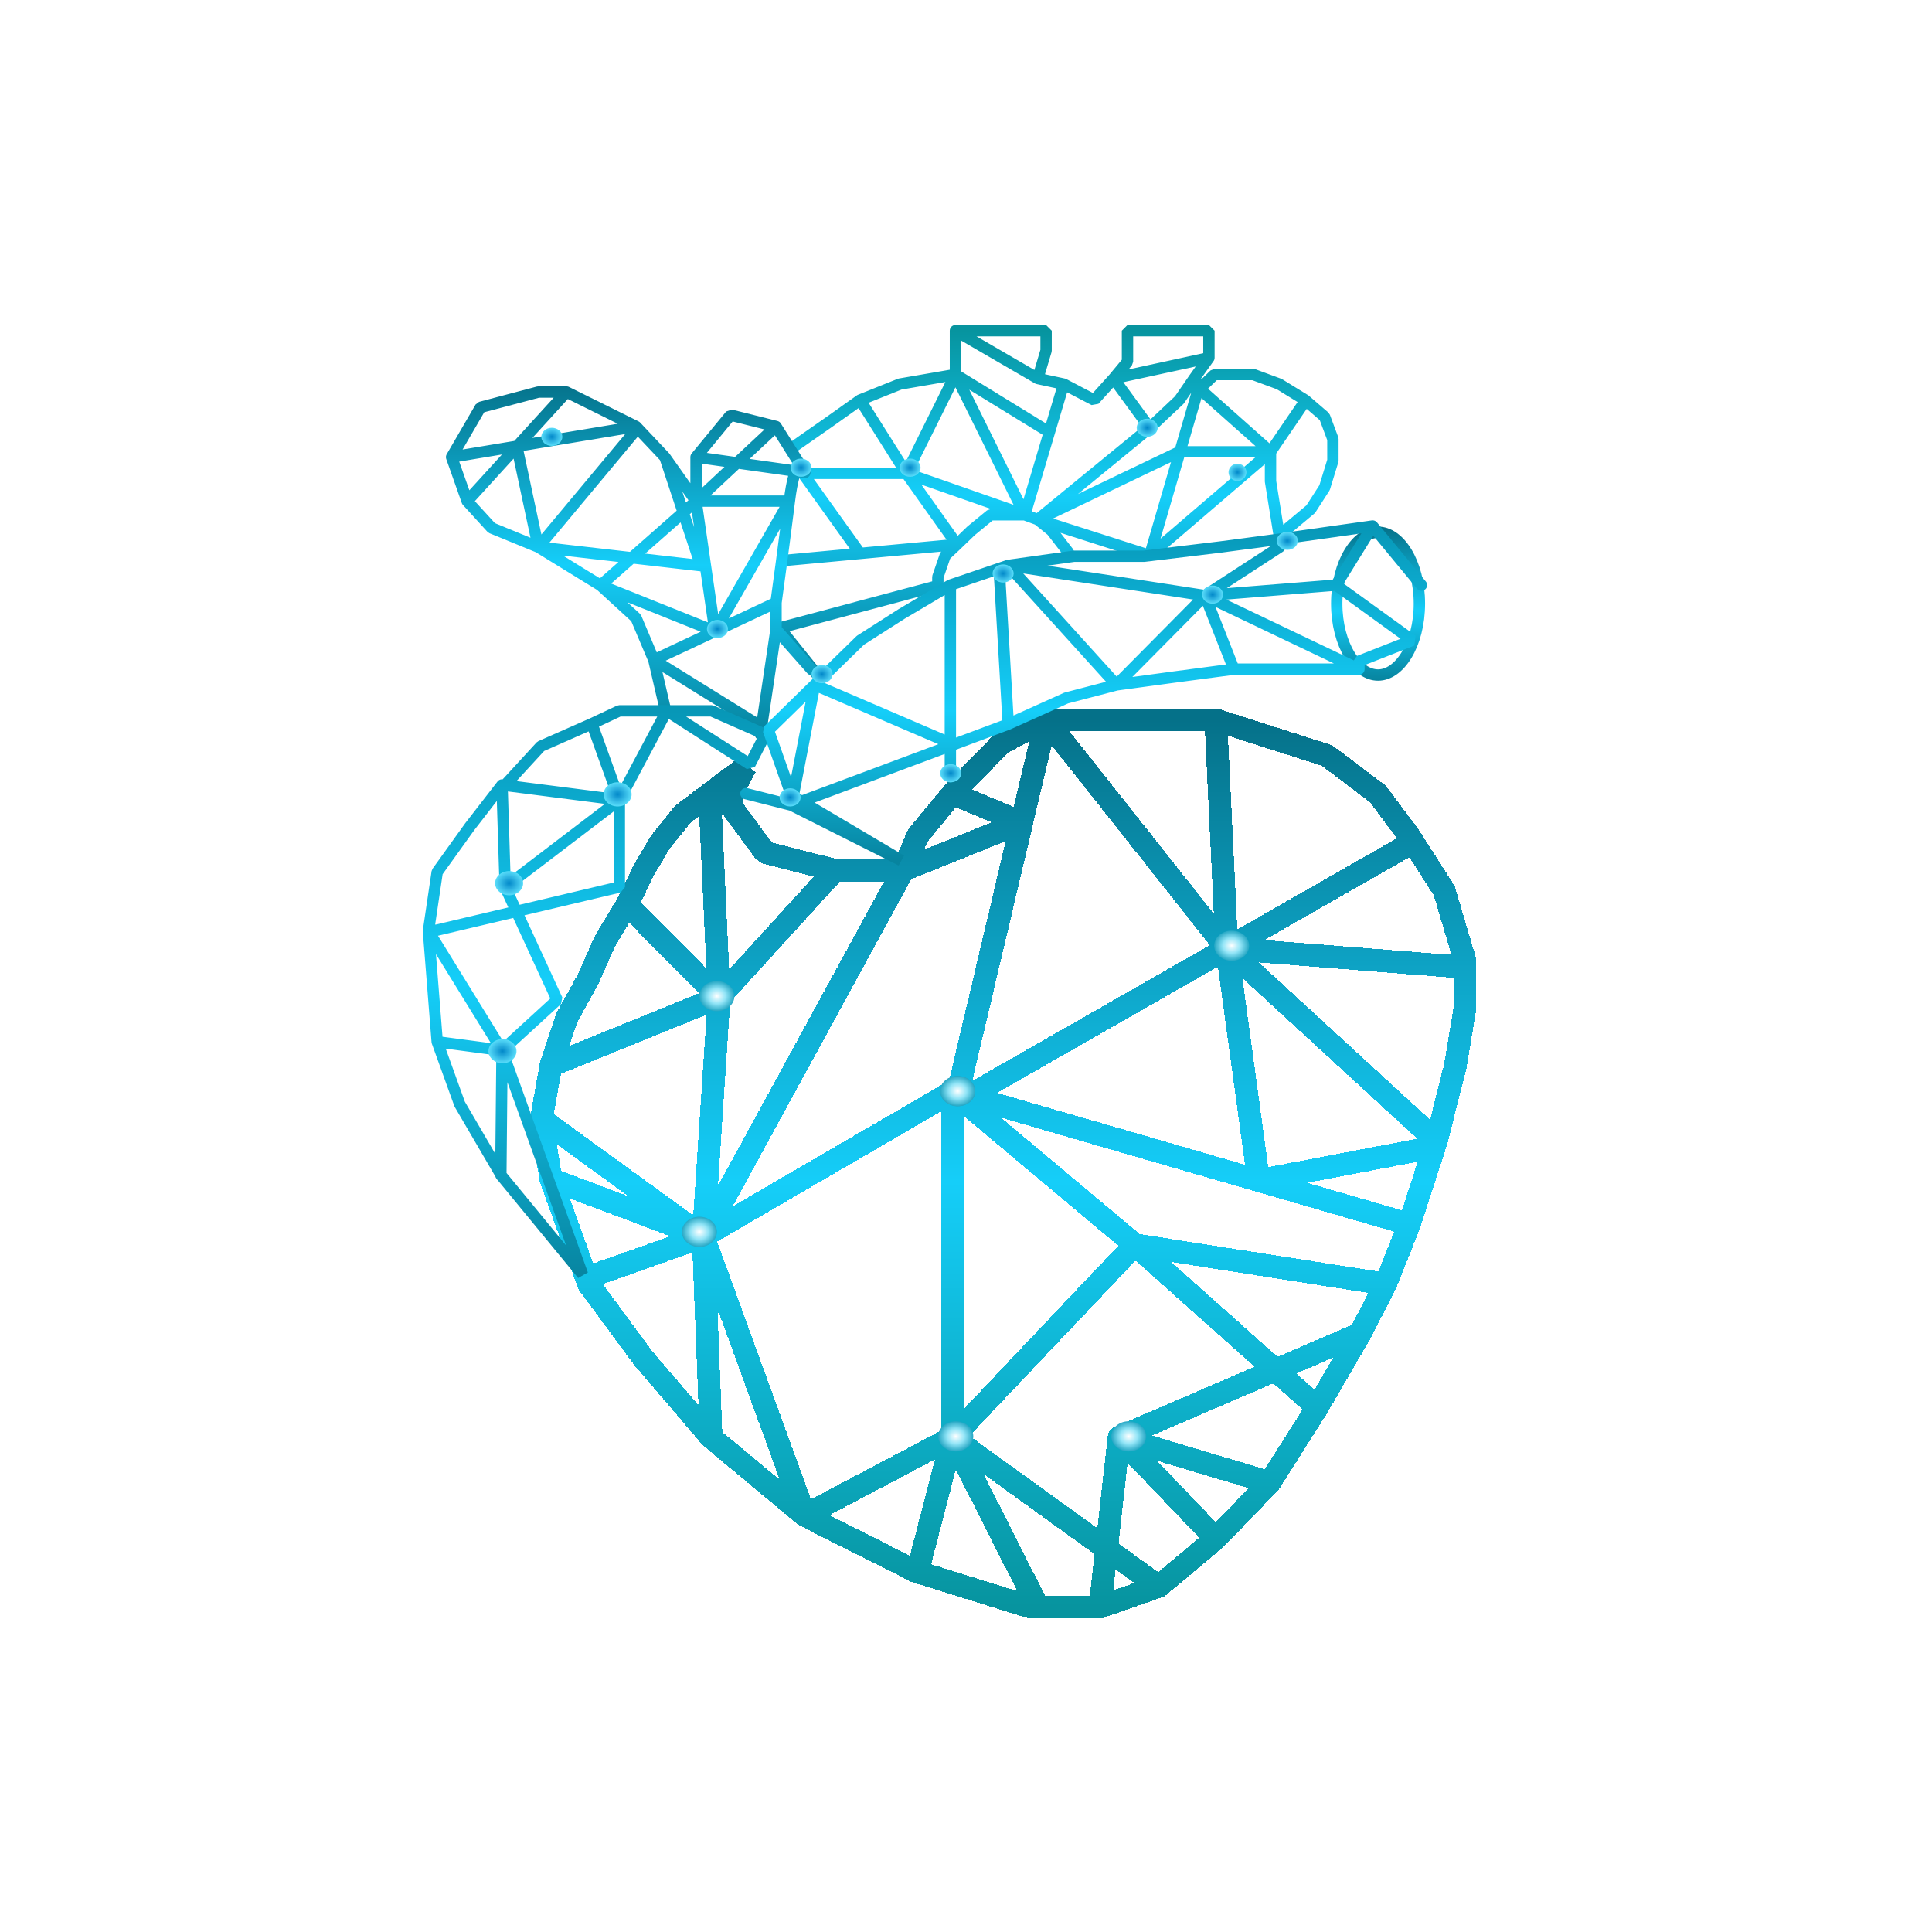 <svg width="1700" height="1700" viewBox="0 0 1700 1700" fill="none" xmlns="http://www.w3.org/2000/svg">
<path d="M699.056 392.667L729.175 371.638L756.858 351.99M756.858 351.99L791.847 337.97L840.708 329.553M756.858 351.99L797.55 416.511M840.708 329.553V291M840.708 329.553L901.747 452.966M840.708 329.553L923.344 380.319M840.708 329.553L819.129 373.032L797.55 416.511M840.708 291H920.459V308.524L913.153 333.058M840.708 291L913.153 333.058M913.153 333.058L935.934 337.97M935.934 337.97L954.678 347.794L962.816 351.99L979.894 333.058M935.934 337.97L923.344 380.319M979.894 333.058L992.102 318.348V291H1063.75V314.844M979.894 333.058L1063.75 314.844M979.894 333.058L1011.65 376.55M1063.75 314.844L1050.74 333.058L1037.7 351.99L1011.65 376.55M1011.65 376.55L913.153 457.161M1148.82 352.35L1148.4 351.99L1125.62 337.97L1102.83 329.553H1068.65L1055.61 342.192L1117.95 397.579M1148.82 352.35L1165.51 366.726L1172.84 386.348V405.279L1165.51 429.123L1153.3 448.054L1125.62 471.181L1117.95 423.52V397.579M1148.82 352.35L1117.95 397.579M1055.61 337.97L1011.65 488.731M1011.65 488.731L1117.95 397.579M1011.65 488.731L913.153 457.161M1117.95 397.579H1037.7L913.153 457.161M940.004 485.917L925.361 466.986L913.153 457.161M913.153 457.161L901.747 452.966M901.747 452.966H883.836H871.628L854.55 466.986L842.005 479.066M901.747 452.966L912.546 416.642L923.344 380.319M901.747 452.966L797.55 416.511M718.601 593.186L686.016 552.536L825.233 515.363V507.663L831.738 488.731L840.708 480.315L842.005 479.066M692.552 492.927L756.858 486.963M842.005 479.066L756.858 486.963M842.005 479.066L797.55 416.511M756.858 486.963L706.362 416.511H797.55" stroke="url(#paint0_linear_140_918)" stroke-width="10" stroke-linecap="round" stroke-linejoin="bevel"/>
<path d="M585.086 622.847L575.314 580.736M575.314 580.736L559.654 543.696L528.394 515.073M575.314 580.736L673.931 641.965M575.314 580.736L629.077 555.472M528.394 515.073L473.645 481.379M528.394 515.073L629.077 555.472M528.394 515.073L612.461 440.967M473.645 481.379L432.583 464.545L411.065 440.967M473.645 481.379L553.211 490.487L616.689 497.753M473.645 481.379L454.774 392.975M473.645 481.379L559.654 378.326M411.065 440.967L397.378 402.228M411.065 440.967L454.774 392.975M397.378 402.228L422.81 358.444L473.645 344.982L498.483 344.982M397.378 402.228L559.654 375.278M498.483 344.982L559.654 375.278M498.483 344.982L454.774 392.975M559.654 375.278L585.086 402.228M585.086 402.228L612.461 440.967M585.086 402.228L616.689 497.753M612.461 440.967V402.228M612.461 440.967L620.769 498.22M612.461 440.967L682.84 375.278M612.461 440.967H690.023H694.585M612.461 402.228L642.853 365.253L682.84 375.278M612.461 402.228L708.273 415.716M682.84 375.278L708.273 415.716M708.273 415.716C705.673 408.415 699.296 403.242 694.585 440.967M694.585 440.967C689.875 478.692 684.793 516.18 682.84 530.208M694.585 440.967L629.077 555.472M682.84 530.208V553.786M682.84 530.208L629.077 555.472M682.84 553.786L714.13 589.153M682.84 553.786L669.122 646.107M629.077 555.472L620.769 498.22M620.769 498.22L616.689 497.753" stroke="url(#paint1_linear_140_918)" stroke-width="10" stroke-linecap="round" stroke-linejoin="bevel"/>
<g filter="url(#filter0_d_140_918)">
<path d="M625.747 1260.86L566.404 1191.56L517.912 1125.89L515.963 1120.47M625.747 1260.86L708.118 1329.41M625.747 1260.86L618.78 1084.08M708.118 1329.41L805.872 1378.72L807.259 1379.15M708.118 1329.41L618.78 1084.08M708.118 1329.41L837.994 1260.86M967.839 1410L1019.51 1391.97M967.839 1410H913.398M967.839 1410L984.609 1260.86M1019.51 1391.97L1069.79 1349.86M1019.51 1391.97L837.994 1260.86M1069.79 1349.86L1117.26 1300.55M1069.79 1349.86L984.609 1260.86M1117.26 1300.55L1159.15 1234.41M1117.26 1300.55L984.609 1260.86M1159.15 1234.41L1196.86 1169.47M1159.15 1234.41L998.574 1091.3M1196.86 1169.47L1219.21 1125.89M1196.86 1169.47L984.609 1260.86M1219.21 1125.89L1240.14 1073.24M1219.21 1125.89L998.574 1091.3M1240.14 1073.24L1262.13 1005.28M1240.14 1073.24L1107.49 1034.77M1263.88 999.88L1280.65 933.739L1289 883.238V847.154M1263.88 999.88L1079.56 830.58M1263.88 999.88L1262.13 1005.28M1069.79 629.455L1167.54 660.733L1212.21 694.401L1240.14 731.68L1243.47 736.907M1069.79 629.455H998.574H920.365M1069.79 629.455L1079.56 830.58M920.365 629.455L881.276 649.9L837.994 694.401M920.365 629.455L1079.56 830.58M920.365 629.455L899.036 719.678M837.994 694.401L807.259 731.68L794.712 761.763M837.994 694.401L899.036 719.678M794.712 761.763H734.66M794.712 761.763L899.036 719.678M794.712 761.763L618.78 1084.08M734.66 761.763L673.221 746.124L643.904 706.429V694.401L655.885 671L624.398 694.401M734.66 761.763L632.745 873.599M624.398 694.401L600.783 712.5L581.078 736.907L566.485 761.763L551.73 791.82M624.398 694.401L632.745 873.599M551.73 791.82L532.186 824.292L517.912 856.765L498.676 891.654L484.711 933.739M551.73 791.82L632.745 873.599M484.711 933.739L476.326 980.656M484.711 933.739L632.745 873.599M476.326 980.656L484.711 1033.57M476.326 980.656L618.78 1084.08M484.711 1033.57L515.963 1120.47M484.711 1033.57L618.78 1084.08M515.963 1120.47L618.78 1084.08M618.78 1084.08L837.994 956.6M618.78 1084.08L632.745 873.599M837.994 1260.86L807.259 1379.15M837.994 1260.86L913.398 1410M837.994 1260.86L998.574 1091.3M837.994 1260.86V968.628M807.259 1379.15L906.4 1410H913.398M998.574 1091.3L842.195 960.124M837.994 956.6L842.195 960.124M837.994 956.6V968.628M837.994 956.6L1107.49 1034.77M842.195 960.124L899.036 719.678M1243.47 736.907L1270.84 779.792L1289 841.126V847.154M1243.47 736.907L1079.56 830.58M837.994 968.628L1079.56 830.58M1289 847.154L1079.56 830.58M1079.56 830.58L1107.49 1034.77M1262.13 1005.28L1107.49 1034.77" stroke="url(#paint2_linear_140_918)" stroke-width="20" stroke-linecap="round" stroke-linejoin="bevel" shape-rendering="crispEdges"/>
</g>
<path d="M440.69 1033.89L512.568 1121.36L441.738 924.236M440.69 1033.89L441.738 1035.34L404.467 971.498L384.707 916.669M440.69 1033.89L441.738 924.236M441.738 924.236L490.266 879.783L444.531 780.511M441.738 924.236L384.707 916.669M441.738 924.236L377 819.276M384.707 916.669L377 819.276M377 819.276L384.707 767.288L413.222 727.566L441.738 690.712M377 819.276L384.707 818.409L544.948 780.511V703.935M444.531 780.511L441.738 690.712M444.531 780.511L544.948 703.935M441.738 690.712L544.948 703.935M544.948 703.935L586.658 625.475M544.948 703.935L520.81 636.812M444.531 690.712L475.802 656.673L520.81 636.812M586.658 625.475H544.948L520.81 636.812M586.658 625.475H626.179L673.406 646.265L659.821 672.5L586.658 625.475Z" stroke="url(#paint3_linear_140_918)" stroke-width="10" stroke-linecap="round" stroke-linejoin="bevel"/>
<path d="M1248.95 531.161C1248.95 549.122 1244.5 565.142 1237.57 576.508C1230.58 587.961 1221.6 593.974 1212.58 593.974C1203.56 593.974 1194.58 587.961 1187.6 576.508C1180.66 565.142 1176.21 549.122 1176.21 531.161C1176.21 513.2 1180.66 497.18 1187.6 485.814C1194.58 474.361 1203.56 468.348 1212.58 468.348C1221.6 468.348 1230.58 474.361 1237.57 485.814C1244.5 497.18 1248.95 513.2 1248.95 531.161Z" stroke="url(#paint4_linear_140_918)" stroke-width="10"/>
<path d="M656.351 698.337L696.369 708.5M696.369 708.5L792.984 757.129L696.369 699.911L676.127 642.5L716.842 602.641M696.369 708.5L887.195 637.158M696.369 708.5L716.842 602.641M716.842 602.641L757.103 563.371L793.294 540.244L836.237 514.834M716.842 602.641L836.237 653.916M836.237 514.834L879.149 500.233M836.237 514.834V683.518M887.195 497.496L944.904 489.424H1006.59L1073.67 481.326L1125.98 474.396L1207.8 462.846M887.195 497.496L879.149 500.233M887.195 497.496L982.451 602.641M887.195 497.496L1060.26 524.074M1207.8 462.846L1175.62 514.834M1207.8 462.846L1250.74 514.834M1175.62 514.834L1242.7 563.371L1195.75 581.851V588.781M1175.62 514.834L1060.26 524.074M1195.75 588.781H1125.98H1085.72M1195.75 588.781L1060.26 524.074M1085.72 588.781L1033.41 595.711L982.451 602.641M1085.72 588.781L1072.99 556.428L1060.26 524.074M982.451 602.641L938.183 614.191L887.195 637.158M982.451 602.641L1060.26 524.074M887.195 637.158L879.149 500.233M1060.26 524.074L1125.98 481.326" stroke="url(#paint5_linear_140_918)" stroke-width="10" stroke-linecap="round" stroke-linejoin="bevel"/>
<ellipse cx="447.997" cy="777.138" rx="12.331" ry="10.621" fill="url(#paint6_diamond_140_918)"/>
<ellipse cx="442.15" cy="924.916" rx="12.331" ry="10.621" fill="url(#paint7_diamond_140_918)"/>
<ellipse cx="543.438" cy="698.97" rx="12.331" ry="10.621" fill="url(#paint8_diamond_140_918)"/>
<ellipse cx="842.71" cy="960.079" rx="15.414" ry="13.276" fill="url(#paint9_diamond_140_918)"/>
<ellipse cx="842.71" cy="960.079" rx="15.414" ry="13.276" fill="url(#paint10_diamond_140_918)"/>
<ellipse cx="840.986" cy="1263.89" rx="15.414" ry="13.276" fill="url(#paint11_diamond_140_918)"/>
<ellipse cx="615.391" cy="1083.92" rx="15.414" ry="13.276" fill="url(#paint12_diamond_140_918)"/>
<ellipse cx="630.801" cy="876.493" rx="15.414" ry="13.276" fill="url(#paint13_diamond_140_918)"/>
<ellipse cx="1083.78" cy="832.153" rx="15.414" ry="13.276" fill="url(#paint14_diamond_140_918)"/>
<ellipse cx="993.211" cy="1263.89" rx="15.414" ry="13.276" fill="url(#paint15_diamond_140_918)"/>
<ellipse cx="836.544" cy="680.382" rx="9.248" ry="7.966" fill="url(#paint16_diamond_140_918)"/>
<ellipse cx="723.347" cy="593.186" rx="9.248" ry="7.966" fill="url(#paint17_diamond_140_918)"/>
<ellipse cx="1009.43" cy="376.419" rx="9.248" ry="7.966" fill="url(#paint18_diamond_140_918)"/>
<ellipse cx="800.789" cy="411.518" rx="9.248" ry="7.966" fill="url(#paint19_diamond_140_918)"/>
<ellipse cx="695.234" cy="701.624" rx="9.248" ry="7.966" fill="url(#paint20_diamond_140_918)"/>
<ellipse cx="1132.73" cy="475.882" rx="9.248" ry="7.966" fill="url(#paint21_diamond_140_918)"/>
<ellipse cx="1066.95" cy="523.196" rx="9.248" ry="7.966" fill="url(#paint22_diamond_140_918)"/>
<ellipse cx="704.849" cy="411.518" rx="9.248" ry="7.966" fill="url(#paint23_diamond_140_918)"/>
<ellipse cx="882.665" cy="504.61" rx="9.248" ry="7.966" fill="url(#paint24_diamond_140_918)"/>
<ellipse cx="485.547" cy="384.382" rx="9.248" ry="7.966" fill="url(#paint25_diamond_140_918)"/>
<ellipse cx="631.297" cy="553.466" rx="9.248" ry="7.966" fill="url(#paint26_diamond_140_918)"/>
<circle cx="850" cy="850" r="849.5" stroke="white"/>
<ellipse cx="1088.88" cy="415.617" rx="7.879" ry="7.617" fill="url(#paint27_diamond_140_918)"/>
<defs>
<filter id="filter0_d_140_918" x="462.449" y="619.455" width="840.551" height="808.545" filterUnits="userSpaceOnUse" color-interpolation-filters="sRGB">
<feFlood flood-opacity="0" result="BackgroundImageFix"/>
<feColorMatrix in="SourceAlpha" type="matrix" values="0 0 0 0 0 0 0 0 0 0 0 0 0 0 0 0 0 0 127 0" result="hardAlpha"/>
<feOffset dy="4"/>
<feGaussianBlur stdDeviation="2"/>
<feComposite in2="hardAlpha" operator="out"/>
<feColorMatrix type="matrix" values="0 0 0 0 0 0 0 0 0 0 0 0 0 0 0 0 0 0 0.25 0"/>
<feBlend mode="normal" in2="BackgroundImageFix" result="effect1_dropShadow_140_918"/>
<feBlend mode="normal" in="SourceGraphic" in2="effect1_dropShadow_140_918" result="shape"/>
</filter>
<linearGradient id="paint0_linear_140_918" x1="929.43" y1="291" x2="929.43" y2="593.186" gradientUnits="userSpaceOnUse">
<stop stop-color="#07949F"/>
<stop offset="0.479" stop-color="#15CEF9"/>
<stop offset="1" stop-color="#07849F"/>
</linearGradient>
<linearGradient id="paint1_linear_140_918" x1="555.754" y1="334.866" x2="555.754" y2="646.106" gradientUnits="userSpaceOnUse">
<stop stop-color="#057189"/>
<stop offset="0.521" stop-color="#15CEF9"/>
<stop offset="1" stop-color="#07849F"/>
</linearGradient>
<linearGradient id="paint2_linear_140_918" x1="882.663" y1="629.455" x2="882.663" y2="1410" gradientUnits="userSpaceOnUse">
<stop stop-color="#057189"/>
<stop offset="0.521" stop-color="#15CEF9"/>
<stop offset="1" stop-color="#07949F"/>
</linearGradient>
<linearGradient id="paint3_linear_140_918" x1="525.203" y1="625.475" x2="525.203" y2="1127.49" gradientUnits="userSpaceOnUse">
<stop stop-color="#0797B7"/>
<stop offset="0.479" stop-color="#15CEF9"/>
<stop offset="1" stop-color="#07849F"/>
</linearGradient>
<linearGradient id="paint4_linear_140_918" x1="1212.58" y1="463.348" x2="1212.58" y2="598.974" gradientUnits="userSpaceOnUse">
<stop stop-color="#057189"/>
<stop offset="0.547" stop-color="#15CEF9"/>
<stop offset="1" stop-color="#07849F"/>
</linearGradient>
<linearGradient id="paint5_linear_140_918" x1="953.612" y1="462.846" x2="953.612" y2="757.465" gradientUnits="userSpaceOnUse">
<stop stop-color="#0797B7"/>
<stop offset="0.552" stop-color="#15CEF9"/>
<stop offset="1" stop-color="#07849F"/>
</linearGradient>
<radialGradient id="paint6_diamond_140_918" cx="0" cy="0" r="1" gradientUnits="userSpaceOnUse" gradientTransform="translate(447.997 777.138) rotate(90) scale(10.621 12.331)">
<stop stop-color="#0288C9"/>
<stop offset="1" stop-color="#59DDFA"/>
</radialGradient>
<radialGradient id="paint7_diamond_140_918" cx="0" cy="0" r="1" gradientUnits="userSpaceOnUse" gradientTransform="translate(442.15 924.916) rotate(90) scale(10.621 12.331)">
<stop stop-color="#0288C9"/>
<stop offset="1" stop-color="#59DDFA"/>
</radialGradient>
<radialGradient id="paint8_diamond_140_918" cx="0" cy="0" r="1" gradientUnits="userSpaceOnUse" gradientTransform="translate(543.438 698.97) rotate(90) scale(10.621 12.331)">
<stop stop-color="#0288C9"/>
<stop offset="1" stop-color="#59DDFA"/>
</radialGradient>
<radialGradient id="paint9_diamond_140_918" cx="0" cy="0" r="1" gradientUnits="userSpaceOnUse" gradientTransform="translate(842.71 960.079) rotate(90) scale(13.276 15.414)">
<stop stop-color="white"/>
<stop offset="0.5" stop-color="#93E5F7"/>
<stop offset="1" stop-color="#25A7C4"/>
</radialGradient>
<radialGradient id="paint10_diamond_140_918" cx="0" cy="0" r="1" gradientUnits="userSpaceOnUse" gradientTransform="translate(842.71 960.079) rotate(90) scale(13.276 15.414)">
<stop stop-color="white"/>
<stop offset="0.5" stop-color="#93E5F7"/>
<stop offset="1" stop-color="#25A7C4"/>
</radialGradient>
<radialGradient id="paint11_diamond_140_918" cx="0" cy="0" r="1" gradientUnits="userSpaceOnUse" gradientTransform="translate(840.986 1263.89) rotate(90) scale(13.276 15.414)">
<stop stop-color="white"/>
<stop offset="0.5" stop-color="#93E5F7"/>
<stop offset="1" stop-color="#25A7C4"/>
</radialGradient>
<radialGradient id="paint12_diamond_140_918" cx="0" cy="0" r="1" gradientUnits="userSpaceOnUse" gradientTransform="translate(615.391 1083.92) rotate(90) scale(13.276 15.414)">
<stop stop-color="white"/>
<stop offset="0.5" stop-color="#93E5F7"/>
<stop offset="1" stop-color="#25A7C4"/>
</radialGradient>
<radialGradient id="paint13_diamond_140_918" cx="0" cy="0" r="1" gradientUnits="userSpaceOnUse" gradientTransform="translate(630.801 876.493) rotate(90) scale(13.276 15.414)">
<stop stop-color="white"/>
<stop offset="0.5" stop-color="#93E5F7"/>
<stop offset="1" stop-color="#25A7C4"/>
</radialGradient>
<radialGradient id="paint14_diamond_140_918" cx="0" cy="0" r="1" gradientUnits="userSpaceOnUse" gradientTransform="translate(1083.78 832.153) rotate(90) scale(13.276 15.414)">
<stop stop-color="white"/>
<stop offset="0.5" stop-color="#93E5F7"/>
<stop offset="1" stop-color="#25A7C4"/>
</radialGradient>
<radialGradient id="paint15_diamond_140_918" cx="0" cy="0" r="1" gradientUnits="userSpaceOnUse" gradientTransform="translate(993.211 1263.89) rotate(90) scale(13.276 15.414)">
<stop stop-color="white"/>
<stop offset="0.5" stop-color="#93E5F7"/>
<stop offset="1" stop-color="#25A7C4"/>
</radialGradient>
<radialGradient id="paint16_diamond_140_918" cx="0" cy="0" r="1" gradientUnits="userSpaceOnUse" gradientTransform="translate(836.544 680.382) rotate(90) scale(7.966 9.248)">
<stop stop-color="#0288C9"/>
<stop offset="1" stop-color="#59DDFA"/>
</radialGradient>
<radialGradient id="paint17_diamond_140_918" cx="0" cy="0" r="1" gradientUnits="userSpaceOnUse" gradientTransform="translate(723.347 593.186) rotate(90) scale(7.966 9.248)">
<stop stop-color="#0288C9"/>
<stop offset="1" stop-color="#59DDFA"/>
</radialGradient>
<radialGradient id="paint18_diamond_140_918" cx="0" cy="0" r="1" gradientUnits="userSpaceOnUse" gradientTransform="translate(1009.43 376.419) rotate(90) scale(7.966 9.248)">
<stop stop-color="#0288C9"/>
<stop offset="1" stop-color="#59DDFA"/>
</radialGradient>
<radialGradient id="paint19_diamond_140_918" cx="0" cy="0" r="1" gradientUnits="userSpaceOnUse" gradientTransform="translate(800.789 411.518) rotate(90) scale(7.966 9.248)">
<stop stop-color="#0288C9"/>
<stop offset="1" stop-color="#59DDFA"/>
</radialGradient>
<radialGradient id="paint20_diamond_140_918" cx="0" cy="0" r="1" gradientUnits="userSpaceOnUse" gradientTransform="translate(695.234 701.624) rotate(90) scale(7.966 9.248)">
<stop stop-color="#0288C9"/>
<stop offset="1" stop-color="#59DDFA"/>
</radialGradient>
<radialGradient id="paint21_diamond_140_918" cx="0" cy="0" r="1" gradientUnits="userSpaceOnUse" gradientTransform="translate(1132.73 475.882) rotate(90) scale(7.966 9.248)">
<stop stop-color="#0288C9"/>
<stop offset="1" stop-color="#59DDFA"/>
</radialGradient>
<radialGradient id="paint22_diamond_140_918" cx="0" cy="0" r="1" gradientUnits="userSpaceOnUse" gradientTransform="translate(1066.95 523.196) rotate(90) scale(7.966 9.248)">
<stop stop-color="#0288C9"/>
<stop offset="1" stop-color="#59DDFA"/>
</radialGradient>
<radialGradient id="paint23_diamond_140_918" cx="0" cy="0" r="1" gradientUnits="userSpaceOnUse" gradientTransform="translate(704.849 411.518) rotate(90) scale(7.966 9.248)">
<stop stop-color="#0288C9"/>
<stop offset="1" stop-color="#59DDFA"/>
</radialGradient>
<radialGradient id="paint24_diamond_140_918" cx="0" cy="0" r="1" gradientUnits="userSpaceOnUse" gradientTransform="translate(882.665 504.61) rotate(90) scale(7.966 9.248)">
<stop stop-color="#0288C9"/>
<stop offset="1" stop-color="#59DDFA"/>
</radialGradient>
<radialGradient id="paint25_diamond_140_918" cx="0" cy="0" r="1" gradientUnits="userSpaceOnUse" gradientTransform="translate(485.547 384.382) rotate(90) scale(7.966 9.248)">
<stop stop-color="#0288C9"/>
<stop offset="1" stop-color="#59DDFA"/>
</radialGradient>
<radialGradient id="paint26_diamond_140_918" cx="0" cy="0" r="1" gradientUnits="userSpaceOnUse" gradientTransform="translate(631.297 553.466) rotate(90) scale(7.966 9.248)">
<stop stop-color="#0288C9"/>
<stop offset="1" stop-color="#59DDFA"/>
</radialGradient>
<radialGradient id="paint27_diamond_140_918" cx="0" cy="0" r="1" gradientUnits="userSpaceOnUse" gradientTransform="translate(1088.88 415.617) rotate(90) scale(7.617 7.879)">
<stop stop-color="#0288C9"/>
<stop offset="1" stop-color="#59DDFA"/>
</radialGradient>
</defs>
</svg>
